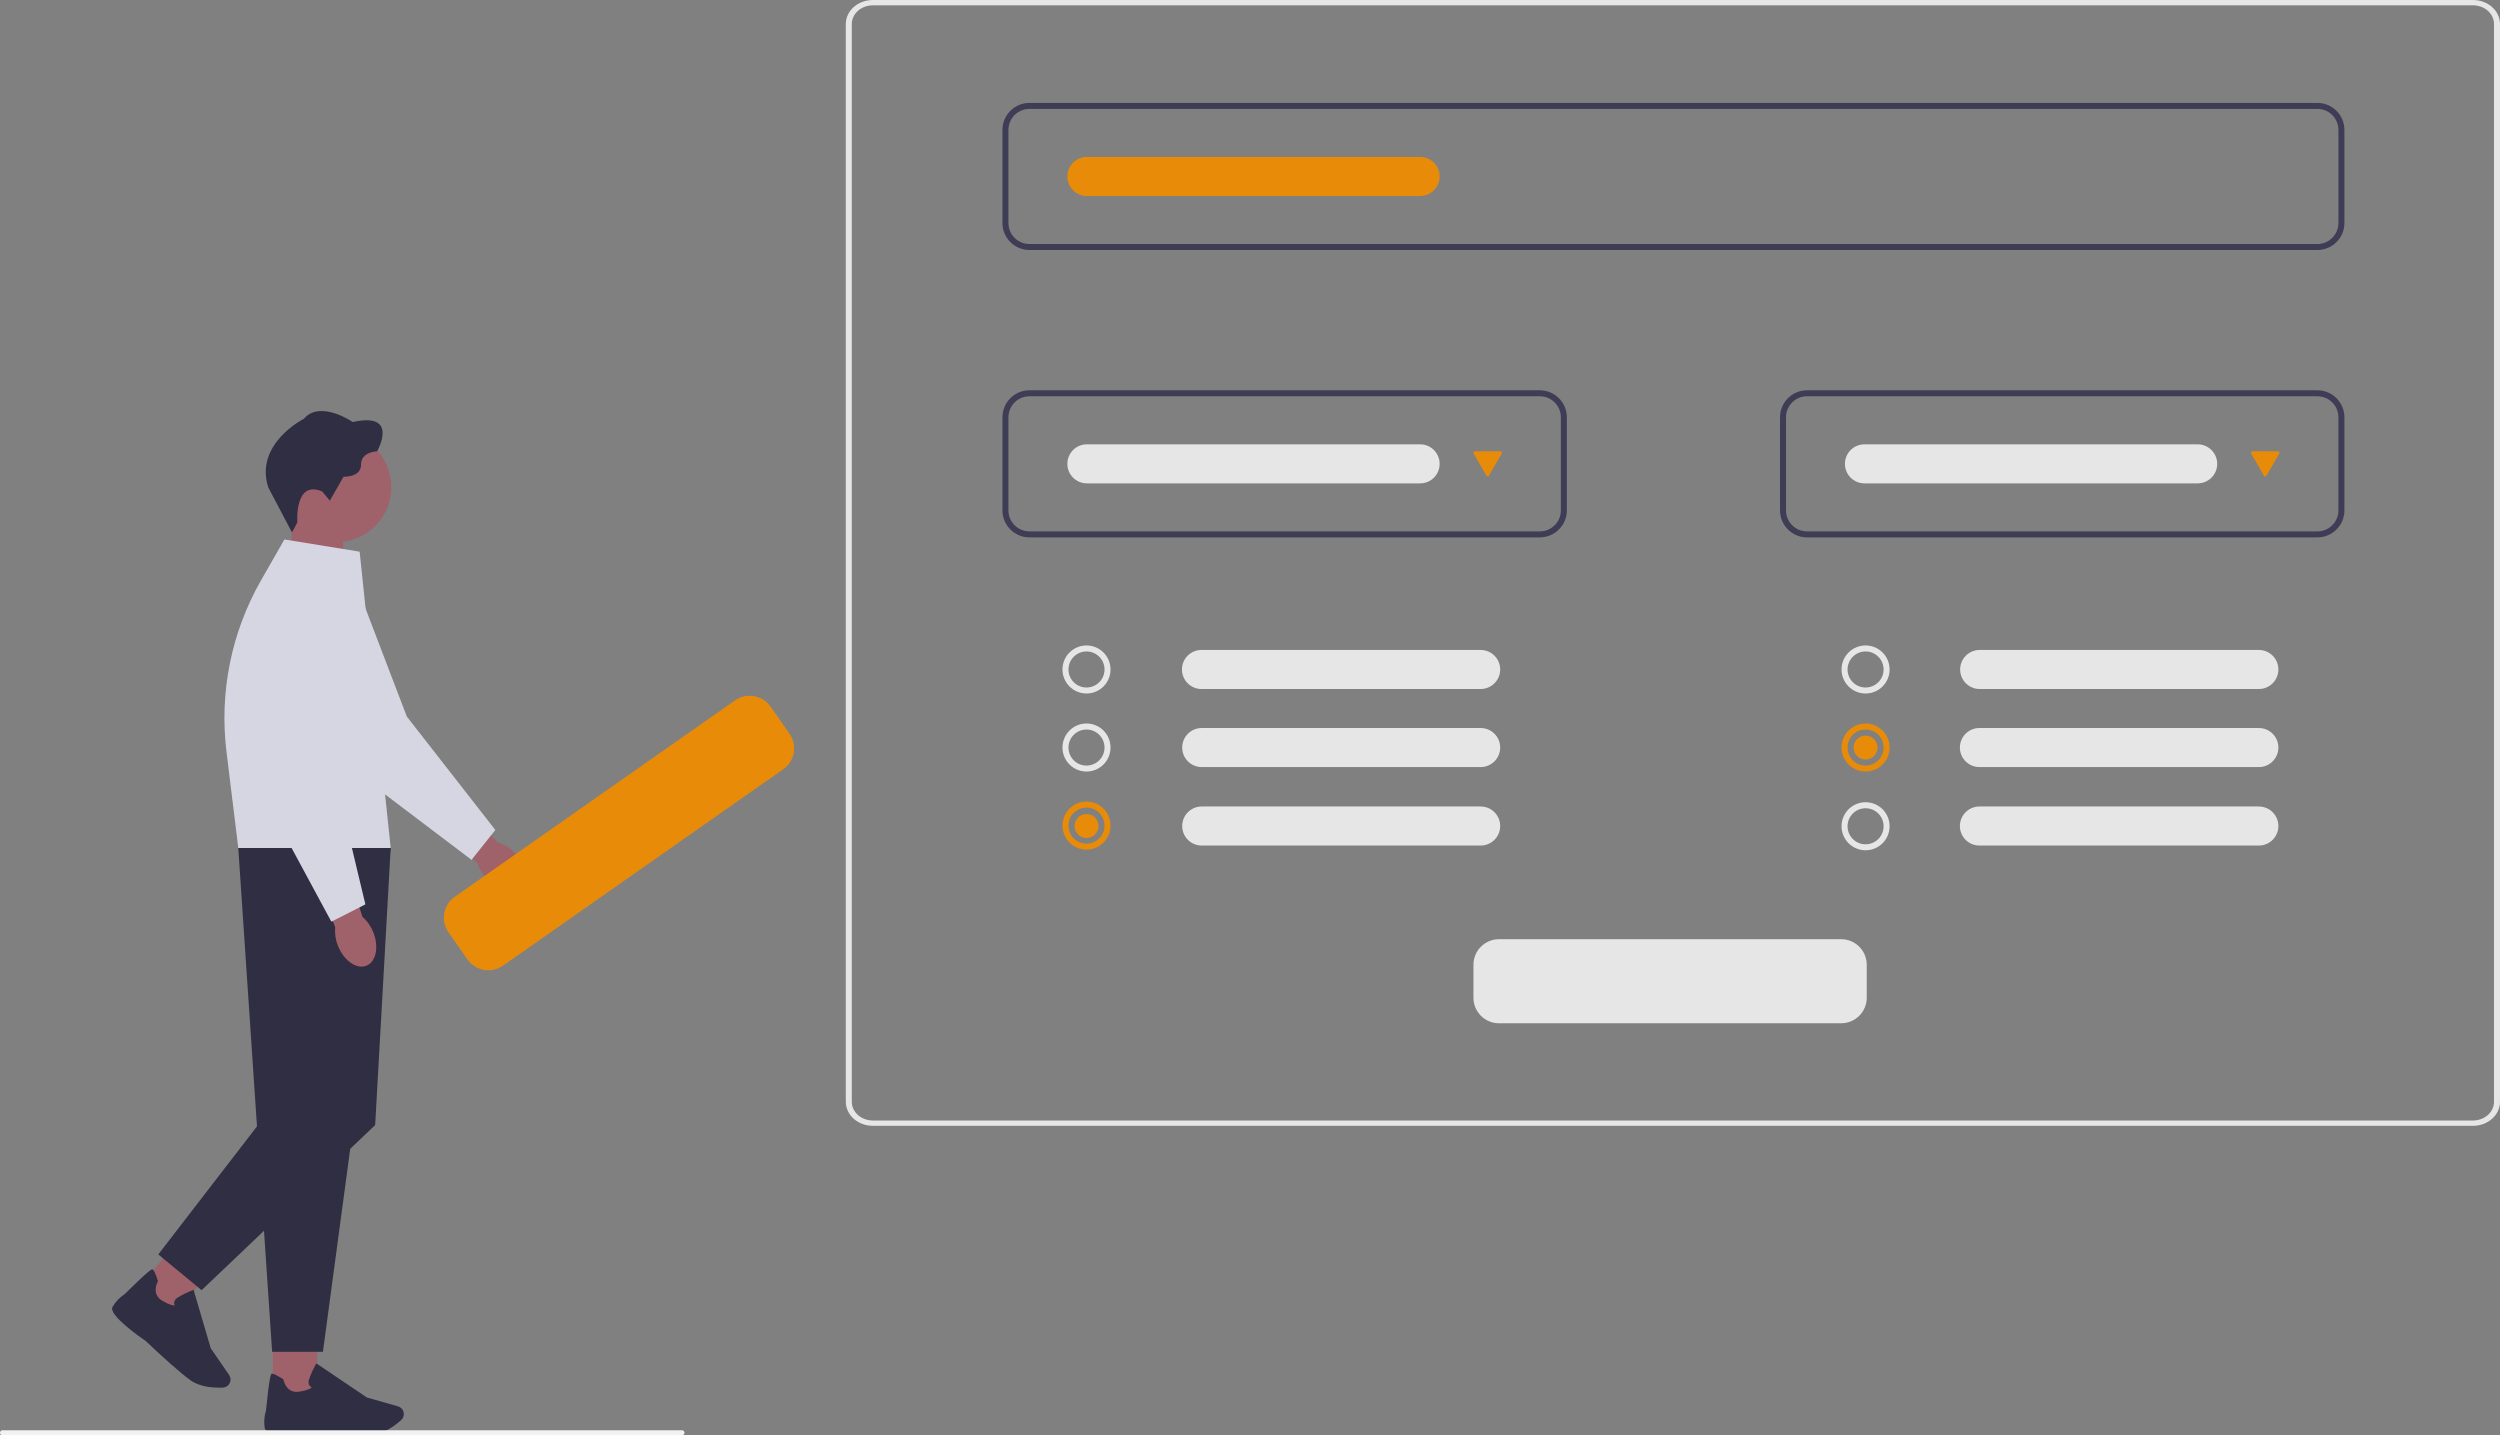 <?xml version="1.0" encoding="UTF-8"?>
<svg id="_レイヤー_2" data-name="レイヤー 2" xmlns="http://www.w3.org/2000/svg" viewBox="0 0 800.25 459.46">
  <rect x="0" y="0" width="800.25" height="459.46" fill="#808080" stroke="none"/>
  <defs>
    <style>
      .cls-1 {
        fill: #2f2e43;
      }

      .cls-2 {
        fill: #d6d6e3;
      }

      .cls-3 {
        fill: #e6e6e6;
      }

      .cls-4 {
        fill: #3f3d56;
      }

      .cls-5 {
        fill: #9f616a;
      }

      .cls-6 {
        fill: #f2f2f2;
      }

      .cls-7 {
        fill: #e78b09;
      }
    </style>
  </defs>
  <g id="_レイヤー_1-2" data-name="レイヤー 1">
    <g>
      <g>
        <path class="cls-5" d="M164.52,272.71h0c-1.46-1.43-3.24-2.47-5.2-3.05l-14.32-15.61-7.55,7.24,15.35,15.06c.65,1.92,1.77,3.65,3.26,5.03,3.67,3.51,8.54,4.42,10.88,2.02s1.26-7.18-2.4-10.68h-.02Z"/>
        <path class="cls-2" d="M158.55,265.68l-7.61,9.56-39.32-29.76-.03-.07-22.98-42.87c-3.83-7.16-1.12-16.07,6.04-19.9,7.16-3.83,16.07-1.12,19.9,6.04.29.54.54,1.09.76,1.66l14.91,39.02,28.33,36.31h0Z"/>
        <path class="cls-5" d="M93.81,166.5h16.03v25.43l-17.67-5.81,1.64-19.62Z"/>
        <path class="cls-5" d="M125.25,155.93c0,9.72-7.88,17.6-17.6,17.6s-17.6-7.88-17.6-17.6,7.88-17.6,17.6-17.6,17.6,7.88,17.6,17.6h0Z"/>
        <path class="cls-1" d="M95.19,167.19l-1.72,3.26-7.58-14.4c-4.56-13.98,11.38-22,11.38-22,5.2-6.13,15.65,1.04,15.65,1.04,15.08-3.35,7.8,9.36,7.8,9.36,0,0-5.15.11-5.15,4.27s-5.6,3.87-5.6,3.87l-4.39,7.68-2.42-2.95c-9.01-3.82-7.98,9.88-7.98,9.88Z"/>
        <rect class="cls-5" x="87.31" y="427.06" width="14.22" height="20.18"/>
        <path class="cls-1" d="M115.38,459.45c-6.24,0-15.36-.65-15.42-.66-2.44.22-14.61,1.17-15.21-1.61-.32-1.87-.19-3.79.38-5.6,1.17-11.63,1.61-11.77,1.87-11.84.41-.12,1.62.46,3.59,1.72l.12.08.03.14c.03.18.9,4.45,5.03,3.8,2.83-.45,3.74-1.07,4.03-1.38-.3-.13-.56-.35-.75-.62-.32-.55-.37-1.22-.16-1.82.57-1.7,1.31-3.35,2.19-4.91l.18-.33,16.16,10.91,9.98,2.85c.75.21,1.36.75,1.66,1.47h0c.42,1.01.16,2.17-.65,2.91-1.81,1.63-5.42,4.42-9.2,4.77-1.01.1-2.34.13-3.83.13h0Z"/>
        <rect class="cls-5" x="46.15" y="402" width="20.18" height="14.22" transform="translate(-294.98 191.9) rotate(-50.44)"/>
        <path class="cls-1" d="M58.17,439.64c-4.81-3.98-11.42-10.29-11.47-10.34-2.02-1.38-12.01-8.4-10.7-10.93.94-1.65,2.27-3.05,3.86-4.08,8.32-8.22,8.73-8.05,8.99-7.94.4.17.96,1.38,1.67,3.61l.04.14-.07.13c-.1.16-2.15,4.01,1.45,6.13,2.47,1.45,3.57,1.55,3.99,1.51-.15-.3-.21-.63-.18-.96.11-.63.49-1.17,1.04-1.5,1.53-.94,3.14-1.75,4.82-2.39l.35-.14,5.5,18.7,5.88,8.56c.44.64.57,1.45.34,2.2h0c-.32,1.05-1.26,1.78-2.36,1.83-2.43.1-6.99-.05-10.12-2.19-.83-.57-1.88-1.39-3.03-2.34h0Z"/>
        <path class="cls-1" d="M125.05,271.45l-21.68,161.26h-16.26l-10.84-161.26h48.79,0Z"/>
        <path class="cls-1" d="M83.05,359.53l-32.38,42.01,13.86,11.44,55.56-52.85,4.97-88.69-9.94,8.88-32.07,79.2Z"/>
        <path class="cls-2" d="M115.12,176.59l9.94,94.86h-48.78l-3.78-30.79c-2.33-19.02,1.55-38.27,11.06-54.9l7.48-13.08,24.09,3.91h0Z"/>
        <path class="cls-5" d="M119.49,298.41h0c-.73-1.9-1.92-3.6-3.46-4.93l-6.55-20.16-9.88,3.46,7.71,20.07c-.21,2.02.09,4.06.88,5.94,1.88,4.71,5.94,7.56,9.06,6.35s4.12-6.01,2.24-10.72h0Z"/>
        <path class="cls-2" d="M116.96,289.49l-10.89,5.54-23.42-43.39v-.07l-3.12-48.54c-.52-8.11,5.63-15.1,13.74-15.62,8.11-.52,15.1,5.63,15.62,13.74.04.63.04,1.25,0,1.88l-2.63,41.68,10.7,44.79h0Z"/>
      </g>
      <path class="cls-3" d="M791.61,360.37H279.39c-4.77,0-8.64-3.44-8.65-7.69V7.69c0-4.24,3.88-7.68,8.65-7.69h512.21c4.78,0,8.64,3.44,8.65,7.69v345c0,4.24-3.88,7.68-8.65,7.69ZM279.39,1.71c-3.71,0-6.72,2.68-6.73,5.98v345c0,3.3,3.01,5.97,6.73,5.98h512.21c3.71,0,6.72-2.68,6.73-5.98V7.68c0-3.3-3.01-5.97-6.73-5.98H279.39Z"/>
      <path class="cls-4" d="M741.8,80.03h-412.27c-4.77,0-8.64-3.87-8.65-8.65v-29.79c0-4.77,3.87-8.64,8.65-8.65h412.27c4.77,0,8.64,3.87,8.65,8.65v29.79c0,4.77-3.87,8.64-8.65,8.65ZM329.53,34.86c-3.71,0-6.72,3.01-6.73,6.73v29.79c0,3.71,3.01,6.72,6.73,6.73h412.27c3.71,0,6.72-3.01,6.73-6.73v-29.79c0-3.71-3.01-6.72-6.73-6.73h-412.27Z"/>
      <path class="cls-4" d="M492.9,172.02h-163.37c-4.77,0-8.64-3.87-8.65-8.65v-29.79c0-4.77,3.87-8.64,8.65-8.65h163.37c4.77,0,8.64,3.87,8.65,8.65v29.79c0,4.77-3.87,8.64-8.65,8.65ZM329.53,126.85c-3.71,0-6.72,3.01-6.73,6.73v29.79c0,3.71,3.01,6.72,6.73,6.73h163.37c3.71,0,6.72-3.01,6.73-6.73v-29.79c0-3.71-3.01-6.72-6.73-6.73h-163.37Z"/>
      <path class="cls-4" d="M741.8,172.02h-163.37c-4.77,0-8.64-3.87-8.65-8.65v-29.79c0-4.77,3.87-8.64,8.65-8.65h163.37c4.77,0,8.64,3.87,8.65,8.65v29.79c0,4.77-3.87,8.64-8.65,8.65ZM578.43,126.85c-3.71,0-6.72,3.01-6.73,6.73v29.79c0,3.71,3.01,6.72,6.73,6.73h163.37c3.71,0,6.72-3.01,6.73-6.73v-29.79c0-3.71-3.01-6.72-6.73-6.73h-163.37Z"/>
      <path class="cls-3" d="M589.37,327.55h-109.55c-4.51,0-8.16-3.66-8.17-8.17v-10.57c0-4.51,3.66-8.16,8.17-8.17h109.55c4.51,0,8.16,3.66,8.17,8.17v10.57c0,4.51-3.66,8.16-8.17,8.17Z"/>
      <path class="cls-3" d="M347.79,221.99c-4.25,0-7.69-3.45-7.69-7.69,0-4.25,3.45-7.69,7.69-7.69,4.24,0,7.69,3.44,7.69,7.69s-3.44,7.69-7.69,7.69h0ZM347.79,208.53c-3.18,0-5.77,2.58-5.77,5.77s2.58,5.77,5.77,5.77c3.18,0,5.77-2.58,5.77-5.77h0c0-3.18-2.58-5.77-5.77-5.77Z"/>
      <path class="cls-3" d="M347.79,246.97c-4.25,0-7.69-3.45-7.69-7.69,0-4.25,3.45-7.69,7.69-7.69,4.24,0,7.69,3.44,7.69,7.69s-3.44,7.69-7.69,7.69h0ZM347.79,233.52c-3.18,0-5.77,2.58-5.77,5.77s2.58,5.77,5.77,5.77c3.18,0,5.77-2.58,5.77-5.77h0c0-3.18-2.58-5.77-5.77-5.77Z"/>
      <path class="cls-7" d="M347.79,271.96c-4.25,0-7.69-3.45-7.69-7.69,0-4.25,3.45-7.69,7.69-7.69,4.24,0,7.69,3.44,7.69,7.69s-3.44,7.69-7.69,7.69h0ZM347.79,258.51c-3.18,0-5.77,2.58-5.77,5.77s2.58,5.77,5.77,5.77c3.18,0,5.77-2.58,5.77-5.77h0c0-3.18-2.58-5.77-5.77-5.77Z"/>
      <path class="cls-3" d="M384.59,208.05c-3.45,0-6.25,2.8-6.25,6.25s2.8,6.25,6.25,6.25h89.37c3.45,0,6.25-2.8,6.25-6.25s-2.8-6.25-6.25-6.25h-89.37Z"/>
      <path class="cls-3" d="M384.59,233.04c-3.45.04-6.21,2.88-6.17,6.33.04,3.39,2.78,6.13,6.17,6.17h89.37c3.45,0,6.25-2.8,6.25-6.25s-2.8-6.25-6.25-6.25h-89.37Z"/>
      <path class="cls-3" d="M384.59,258.16c-3.45.04-6.21,2.88-6.17,6.33.04,3.39,2.78,6.13,6.17,6.17h89.37c3.45,0,6.25-2.8,6.25-6.25s-2.8-6.25-6.25-6.25h-89.37Z"/>
      <path class="cls-3" d="M597.17,221.99c-4.25,0-7.69-3.44-7.69-7.69s3.44-7.69,7.69-7.69,7.69,3.44,7.69,7.69h0c0,4.25-3.44,7.69-7.69,7.69ZM597.17,208.53c-3.18,0-5.77,2.58-5.77,5.77,0,3.18,2.58,5.77,5.77,5.77,3.18,0,5.77-2.58,5.77-5.77h0c0-3.18-2.58-5.77-5.77-5.77Z"/>
      <path class="cls-7" d="M597.17,246.97c-4.25,0-7.69-3.44-7.69-7.69s3.44-7.69,7.69-7.69,7.69,3.44,7.69,7.69h0c0,4.25-3.44,7.69-7.69,7.69ZM597.17,233.52c-3.18,0-5.77,2.58-5.77,5.77,0,3.18,2.58,5.77,5.77,5.77,3.18,0,5.77-2.58,5.77-5.77h0c0-3.18-2.58-5.77-5.77-5.77Z"/>
      <path class="cls-3" d="M597.17,272.17c-4.25,0-7.69-3.44-7.69-7.69s3.44-7.69,7.69-7.69,7.69,3.44,7.69,7.69h0c0,4.25-3.44,7.69-7.69,7.69ZM597.17,258.72c-3.18,0-5.77,2.58-5.77,5.77,0,3.18,2.58,5.77,5.77,5.77,3.18,0,5.77-2.58,5.77-5.77h0c0-3.18-2.58-5.77-5.77-5.77Z"/>
      <path class="cls-3" d="M633.69,208.05c-3.45,0-6.25,2.8-6.25,6.25s2.8,6.25,6.25,6.25h89.37c3.45,0,6.25-2.8,6.25-6.25s-2.8-6.25-6.25-6.25h-89.37Z"/>
      <path class="cls-3" d="M633.69,233.04c-3.45-.04-6.28,2.72-6.33,6.17-.04,3.45,2.72,6.28,6.17,6.33.05,0,.1,0,.16,0h89.37c3.45,0,6.25-2.8,6.25-6.25s-2.8-6.25-6.25-6.25h-89.37Z"/>
      <path class="cls-3" d="M633.69,258.16c-3.45-.04-6.28,2.72-6.33,6.17-.04,3.45,2.72,6.28,6.17,6.33.05,0,.1,0,.16,0h89.37c3.45,0,6.25-2.8,6.25-6.25s-2.8-6.25-6.25-6.25h-89.37Z"/>
      <path class="cls-3" d="M347.91,142.23c-3.45,0-6.25,2.8-6.25,6.25s2.8,6.25,6.25,6.25h106.67c3.45,0,6.25-2.8,6.25-6.25s-2.8-6.25-6.25-6.25h-106.67Z"/>
      <path class="cls-7" d="M347.91,50.24c-3.45,0-6.25,2.8-6.25,6.25s2.8,6.25,6.25,6.25h106.67c3.45,0,6.25-2.8,6.25-6.25s-2.8-6.25-6.25-6.25h-106.67Z"/>
      <path class="cls-7" d="M472.13,144.46c-.27,0-.48.21-.48.48,0,.08.02.17.06.24l4.08,7.06c.13.23.43.31.66.17.07-.04.13-.1.17-.17l4.08-7.06c.13-.23.06-.52-.17-.66-.07-.04-.16-.07-.24-.06h-8.16Z"/>
      <path class="cls-3" d="M596.81,142.23c-3.45,0-6.25,2.8-6.25,6.25s2.8,6.25,6.25,6.25h106.67c3.45,0,6.25-2.8,6.25-6.25s-2.8-6.25-6.25-6.25h-106.67Z"/>
      <path class="cls-7" d="M721.02,144.46c-.27,0-.48.21-.48.48,0,.08.02.17.06.24l4.08,7.06c.13.23.43.31.66.18.07-.04.13-.1.18-.18l4.08-7.06c.13-.23.06-.52-.17-.66-.07-.04-.16-.07-.24-.06h-8.16Z"/>
      <circle class="cls-7" cx="597.17" cy="239.29" r="3.84"/>
      <circle class="cls-7" cx="347.79" cy="264.4" r="3.84"/>
      <path class="cls-6" d="M218.32,459.44H.78c-.45-.02-.8-.39-.78-.84.01-.42.36-.77.78-.78h217.54c.45.02.8.39.78.84-.01.42-.36.77-.78.78Z"/>
      <path class="cls-7" d="M250.73,246.23l-89.72,62.88c-3.7,2.58-8.79,1.69-11.38-2l-6.07-8.66c-2.58-3.7-1.69-8.79,2-11.38l89.72-62.88c3.7-2.58,8.79-1.69,11.38,2l6.07,8.66c2.58,3.7,1.69,8.79-2,11.38Z"/>
    </g>
  </g>
</svg>